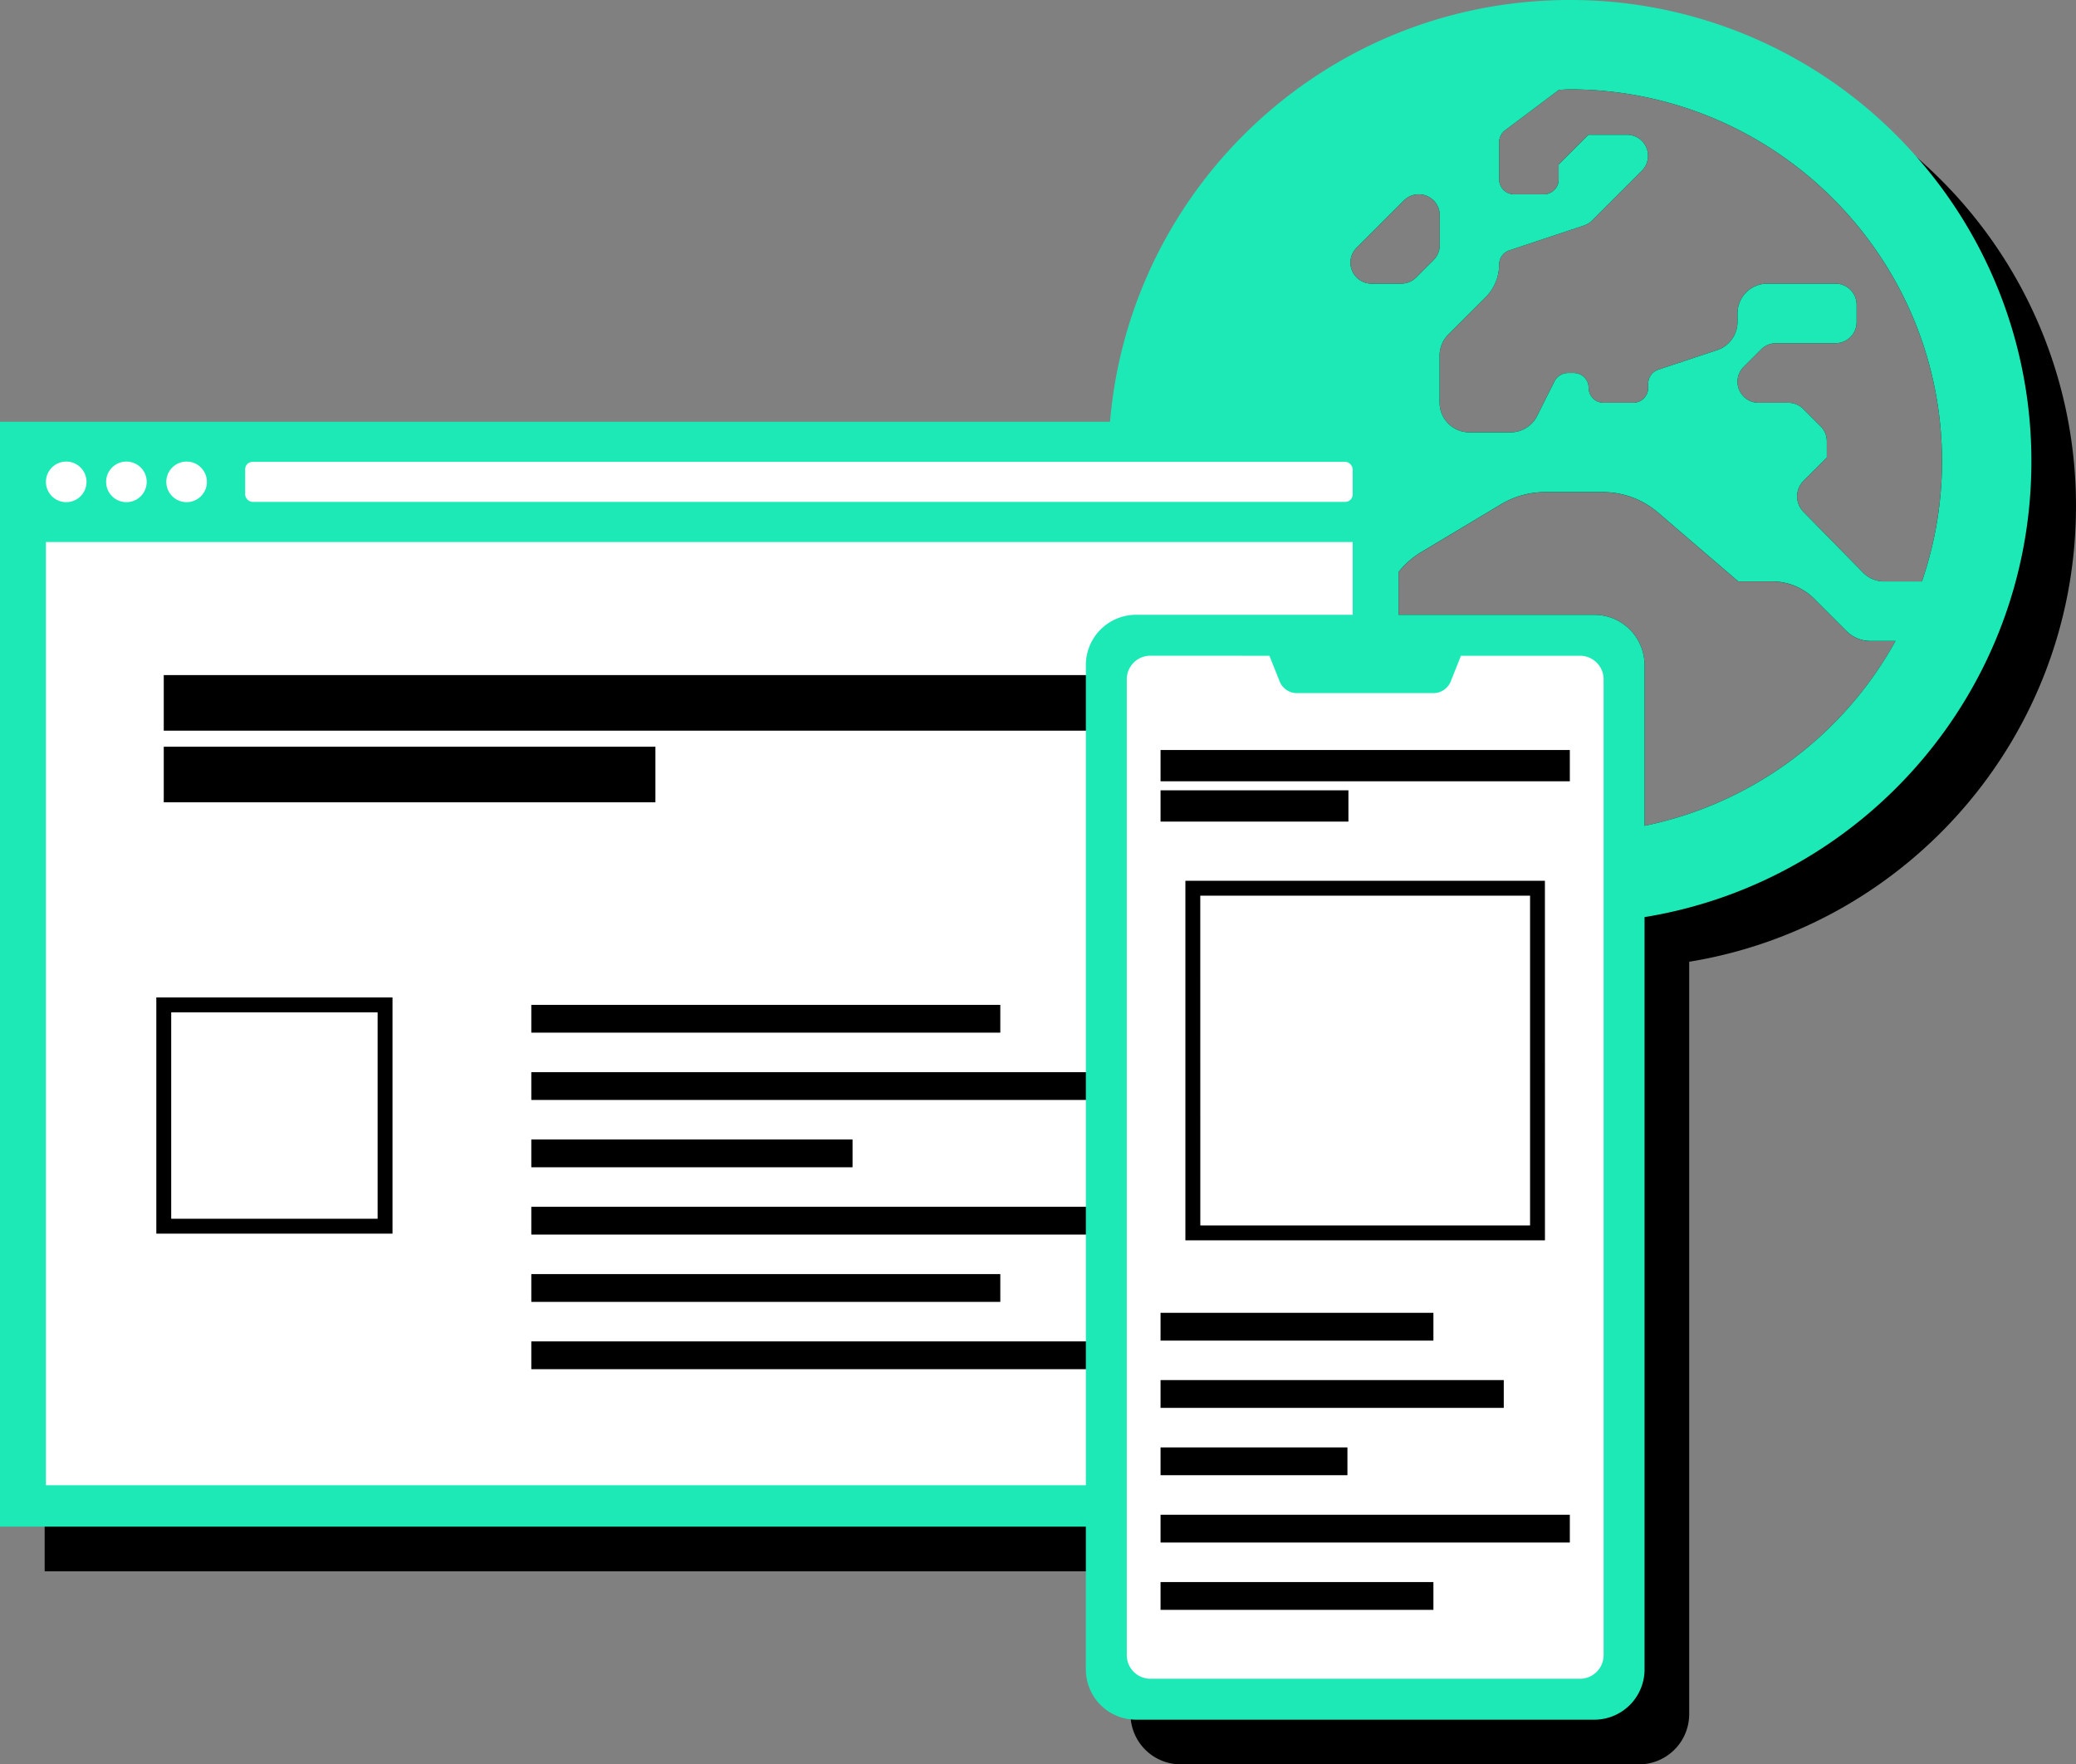 <?xml version="1.0" encoding="UTF-8"?> <svg xmlns="http://www.w3.org/2000/svg" viewBox="0 0 1115.59 948.02"><rect x="0" y="0" width="1115.59" height="948.02" fill="#808080" stroke="none"/><g data-name="Layer 2"><g data-name="Layer 1"><path d="M1030.55 85a247 247 0 00-163-61c-121.48 0-222.51 87.29-243.83 202.59q-2 10.62-3 21.55c-.08.81-.15 1.63-.22 2.45H24v593.69h583.5V921a27 27 0 0027 27h246.23a27 27 0 0027-27V516.75c117.89-19.18 207.85-121.42 207.85-244.75a247.36 247.36 0 00-85.03-187zM883.74 443.7v-86.36a27 27 0 00-27-27H751.56v-23a45.49 45.49 0 0112.23-10.71l42.9-25.7a46.1 46.1 0 0123.4-6.5h31.2a45.62 45.62 0 0129.6 10.9l43.2 37.1h18.3a31.94 31.94 0 0122.6 9.4l17.3 17.3a18.32 18.32 0 0012.9 5.3h13.4a199.73 199.73 0 01-134.85 99.27zm-85.35-284.1a24.74 24.74 0 007.2-17.5 8 8 0 015.5-7.6l40-13.3a11.64 11.64 0 004.4-2.7l26.8-26.8a11.31 11.31 0 00-8-19.3h-20.7l-16 16v8a8 8 0 01-8 8h-16a8 8 0 01-8-8v-20a8.05 8.05 0 013.2-6.4l28.9-21.7c1.9-.1 3.8-.3 5.7-.3 110.5 0 200.2 89.7 200.2 200a199.12 199.12 0 01-10.8 64.4h-20.3a15.8 15.8 0 01-11.4-4.8l-32-32.6a11.92 11.92 0 01.1-16.7l12.5-12.5v-8.7a11.36 11.36 0 00-3.3-8l-9.4-9.4a11.36 11.36 0 00-8-3.3H945a11.31 11.31 0 01-8-19.3l9.4-9.4a11.36 11.36 0 018-3.3h32a11.35 11.35 0 0011.3-11.3v-9.4a11.35 11.35 0 00-11.3-11.3h-36.7a16 16 0 00-16 16v4.5a16 16 0 01-10.9 15.2l-31.6 10.5a8 8 0 00-5.5 7.6v2.2a8 8 0 01-8 8h-16a8 8 0 01-8-8 8 8 0 00-8-8h-3.1a8.15 8.15 0 00-7.2 4.4l-9.4 18.7a15.92 15.92 0 01-14.3 8.8h-22.1a16 16 0 01-16-16V191a16.06 16.06 0 014.7-11.3zM729 133.1l25.4-25.4a11.31 11.31 0 0119.3 8v16a11.36 11.36 0 01-3.3 8l-9.4 9.4a11.36 11.36 0 01-8 3.3h-16a11.31 11.31 0 01-8-19.3z"></path><path d="M1030.55 85a247.36 247.36 0 00-187-85C713.8 0 607.35 99.62 596.5 226.59q-.9 10.59-.91 21.41v2.59q.09 9.63.91 19.09.94 10.92 2.82 21.55a246.73 246.73 0 0010.25 39.14q4 11.24 8.94 22 2.44 5.27 5.13 10.39a245.74 245.74 0 0018.41 29.86q3.79 5.3 7.88 10.38 7 8.73 14.76 16.81 2.35 2.48 4.8 4.86a244.81 244.81 0 0018.88 16.82 247.79 247.79 0 0038.5 25.43q10.68 5.72 22 10.37c.91.38 1.81.75 2.72 1.11a246.66 246.66 0 0074.66 17q8.61.6 17.37.6 9.15 0 18.15-.65 11.14-.81 22-2.59c117.9-19.17 207.85-121.43 207.85-244.76a247 247 0 00-61.07-163zM737 152.4a11.31 11.31 0 01-8-19.3l25.4-25.4a11.31 11.31 0 0119.3 8v16a11.36 11.36 0 01-3.3 8l-9.4 9.4a11.36 11.36 0 01-8 3.3zm146.74 291.3a198.88 198.88 0 01-22 3.22q-4 .38-8 .58v-7.1a16 16 0 00-16-16h-20.2c-6.32 0-14.37-1.81-21.72-4.62a58.08 58.08 0 01-13.68-7.18l-12.85-9.6-9.4-7.07a45.55 45.55 0 01-16.34-23.49 45.74 45.74 0 01-1.86-12.91V335.6a43.69 43.69 0 01.31-5.26 45.41 45.41 0 0121.79-33.74l42.9-25.7a46.1 46.1 0 0123.4-6.5h31.2a45.62 45.62 0 0129.6 10.9l43.2 37.1h18.3a31.94 31.94 0 0122.6 9.4l17.3 17.3a18.32 18.32 0 0012.9 5.3h13.4a199.73 199.73 0 01-134.85 99.3zm128.75-131.3a15.8 15.8 0 01-11.4-4.8l-32-32.6a11.92 11.92 0 01.1-16.7l12.5-12.5v-8.7a11.36 11.36 0 00-3.3-8l-9.4-9.4a11.36 11.36 0 00-8-3.3H945a11.31 11.31 0 01-8-19.3l9.4-9.4a11.36 11.36 0 018-3.3h32a11.35 11.35 0 0011.3-11.3v-9.4a11.35 11.35 0 00-11.3-11.3h-36.7a16 16 0 00-16 16v4.5a16 16 0 01-10.9 15.2l-31.6 10.5a8 8 0 00-5.5 7.6v2.2a8 8 0 01-8 8h-16a8 8 0 01-8-8 8 8 0 00-8-8h-3.1a8.15 8.15 0 00-7.2 4.4l-9.4 18.7a15.92 15.92 0 01-14.3 8.8h-22.1a16 16 0 01-16-16V191a16.06 16.06 0 014.7-11.3l20.1-20.1a24.74 24.74 0 007.2-17.5 8 8 0 015.5-7.6l40-13.3a11.64 11.64 0 004.4-2.7l26.8-26.8a11.31 11.31 0 00-8-19.3h-20.7l-16 16v8a8 8 0 01-8 8h-16a8 8 0 01-8-8v-20a8.05 8.05 0 013.2-6.4l28.9-21.7c1.9-.1 3.8-.3 5.7-.3 110.5 0 200.2 89.7 200.2 200a199.12 199.12 0 01-10.8 64.4z" fill="#1de9b6"></path><path fill="#1de9b6" d="M0 226.59h751.56v593.69H0z"></path><path fill="#fff" d="M24.67 291.23h702.22v506.79H24.67z"></path><circle cx="35.58" cy="258.91" r="10.91" fill="#fff"></circle><circle cx="67.93" cy="258.91" r="10.91" fill="#fff"></circle><circle cx="100.28" cy="258.91" r="10.91" fill="#fff"></circle><path d="M285.51 539.92h252.03v14.93H285.51zm0 36.16h317.03v14.93H285.51zm0 36.17h172.63v14.93H285.51zm0 36.16h378.05v14.93H285.51zm0 36.17h252.03v14.93H285.51zm0 36.16h368.95v14.93H285.51zM88 362.73h575.57v29.86H88zm0 38.49h264.2v29.86H88z"></path><rect x="131.74" y="248.14" width="595.15" height="21.53" rx="4" fill="#fff"></rect><path d="M210.92 662.84H84V535.92h126.92zm-118.92-8h110.92V543.92H92z"></path><path d="M883.74 357.34V897a27 27 0 01-27 27H610.51a27 27 0 01-27-27V357.34a27 27 0 0126.09-27h247.13a27 27 0 0127.01 27z" fill="#1de9b6"></path><path d="M682.15 352.34l5.51 13.8a9.94 9.94 0 009.24 6.27h73.44a10 10 0 009.24-6.27l5.5-13.8h64A12.69 12.69 0 01861.74 365v524.32A12.69 12.69 0 01849 902H618.19a12.69 12.69 0 01-12.69-12.69V365a12.69 12.69 0 0112.69-12.69z" fill="#fff"></path><path d="M623.65 402.97h219.94v16.82H623.65zm0 21.67h100.96v16.82H623.65zm206.57 241.81H637V473.26h193.2zm-185.2-8h177.2V481.26H645zm-21.37 46.92h146.63v14.93H623.65zm0 36.17h184.44v14.93H623.65zm0 36.16h100.43v14.93H623.65zm0 36.17h219.94v14.93H623.65zm0 36.17h146.63v14.93H623.65z"></path></g></g></svg> 